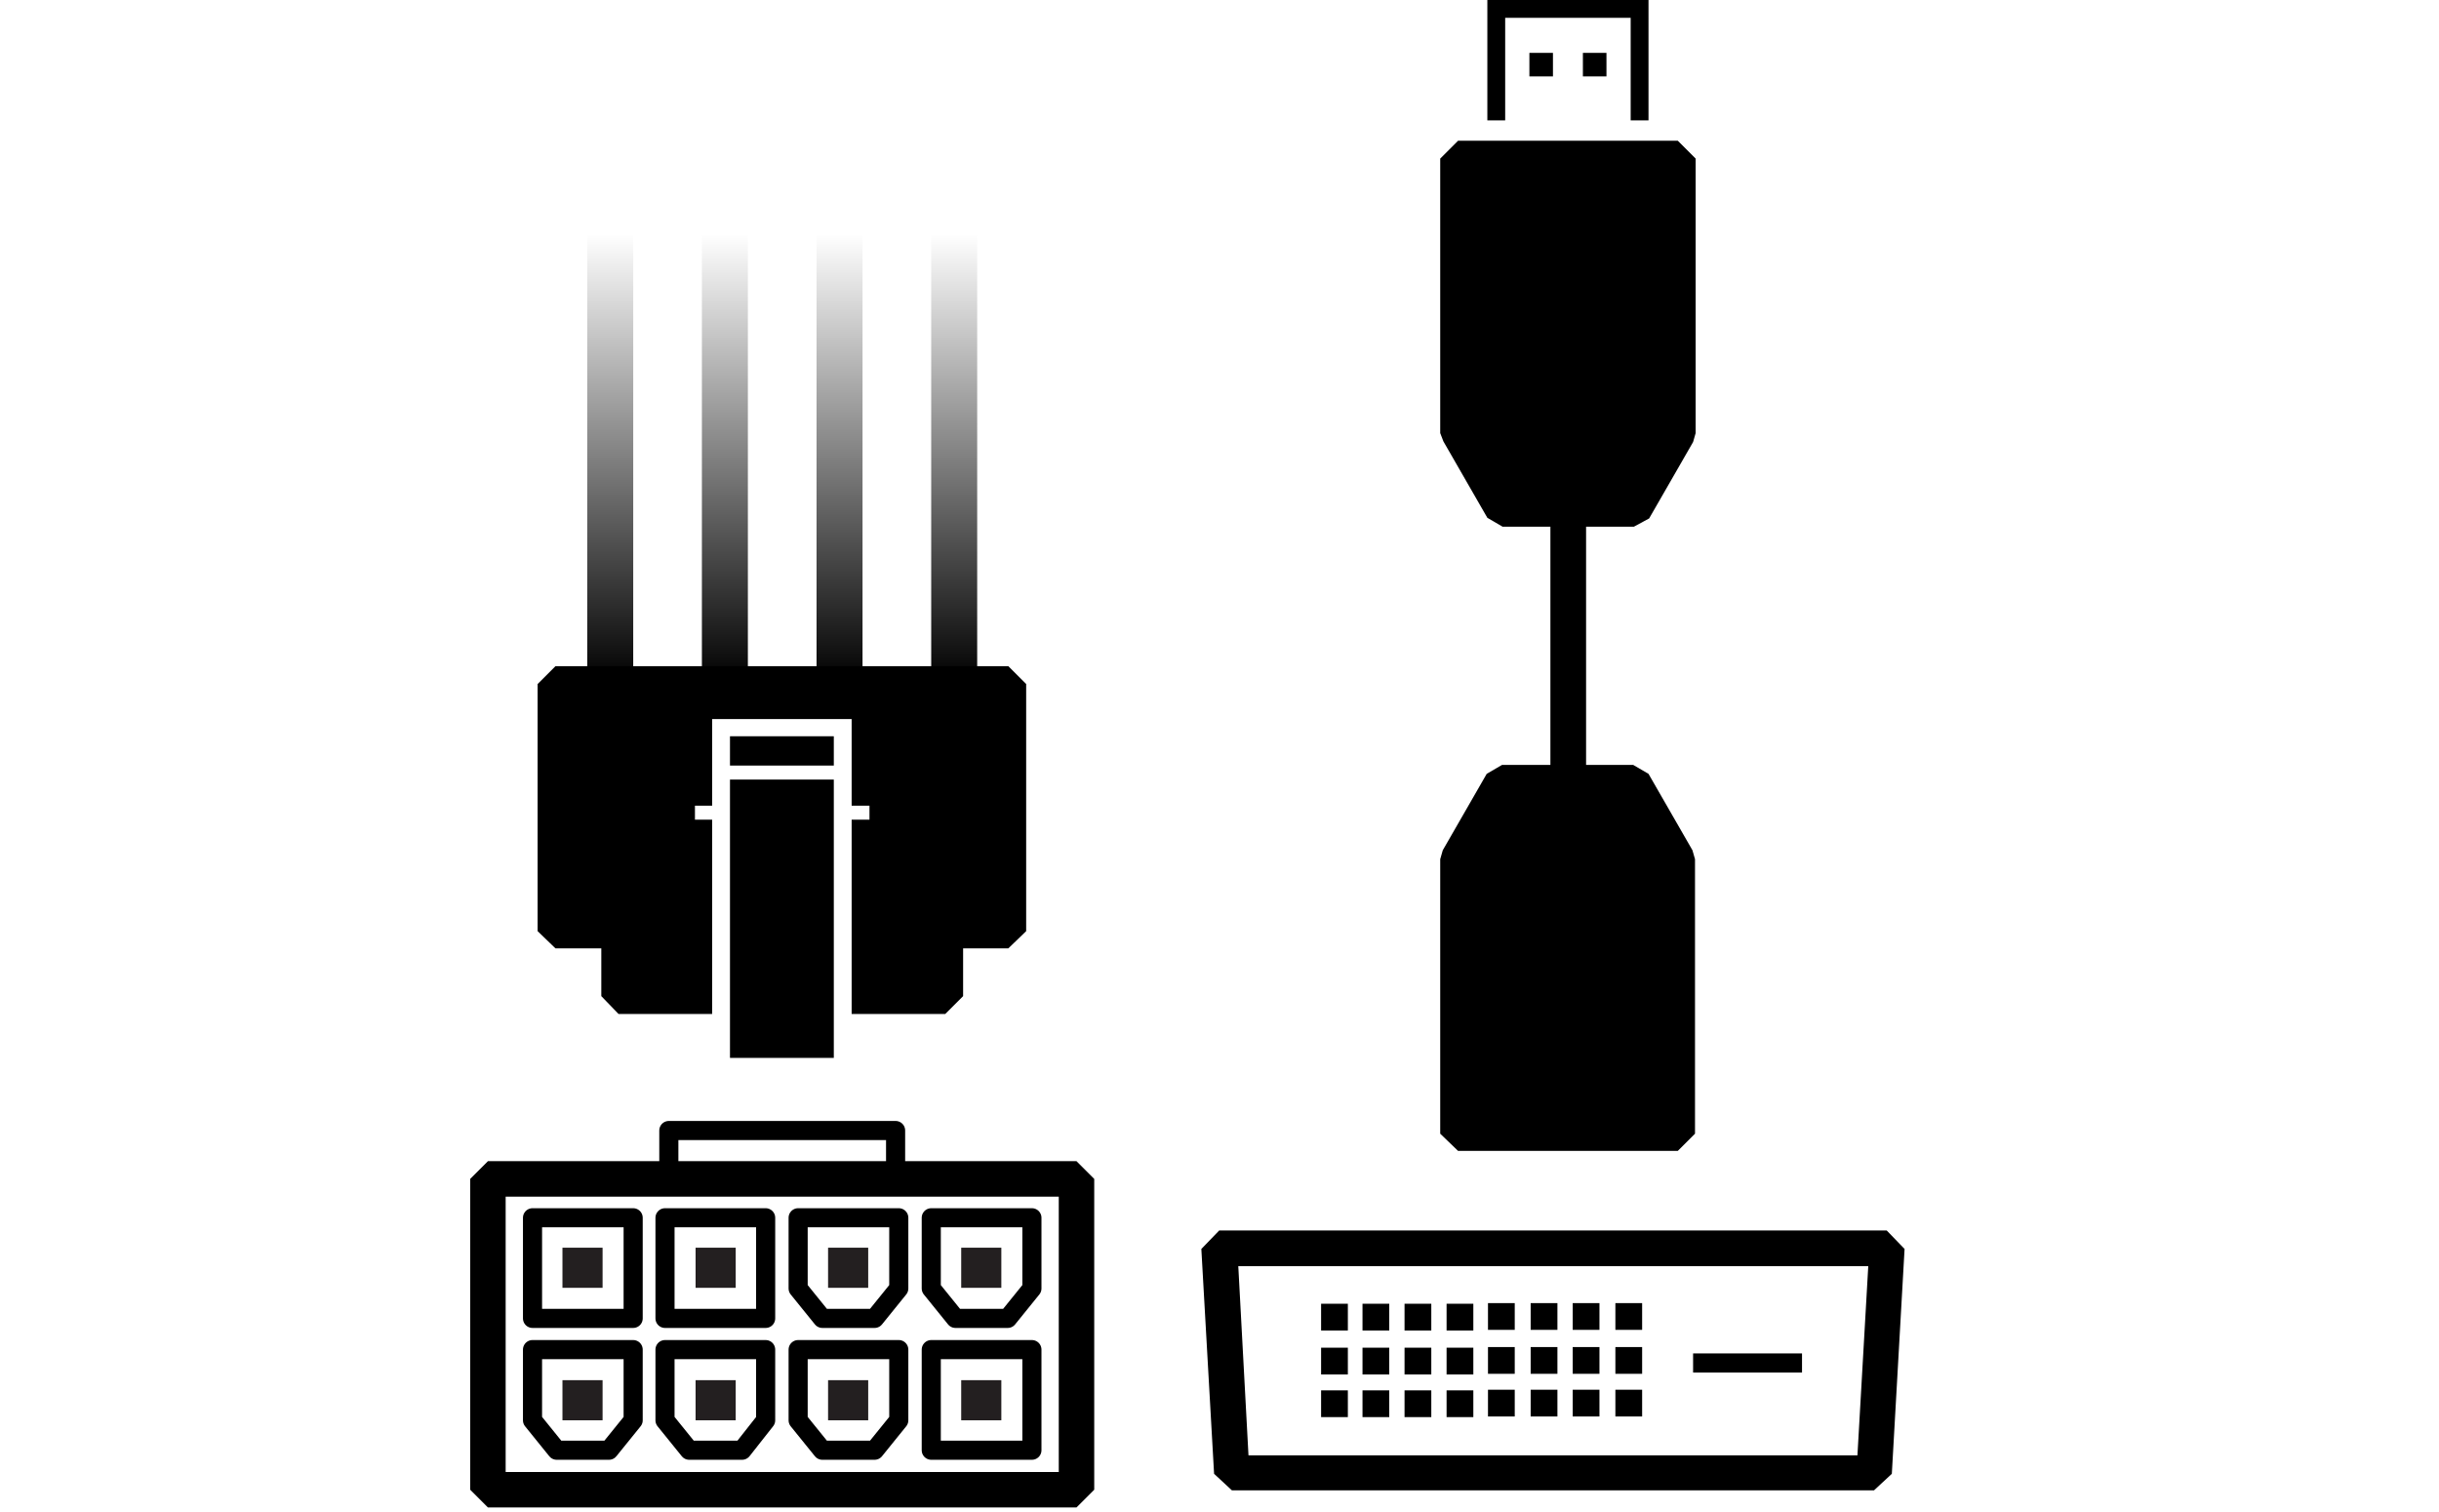 <?xml version="1.0" encoding="utf-8"?>
<!-- Generator: Adobe Illustrator 25.4.1, SVG Export Plug-In . SVG Version: 6.00 Build 0)  -->
<svg version="1.1" id="Layer_1" xmlns="http://www.w3.org/2000/svg" xmlns:xlink="http://www.w3.org/1999/xlink" x="0px" y="0px"
	 viewBox="0 0 382.9 237.4" style="enable-background:new 0 0 382.9 237.4;" xml:space="preserve">
<style type="text/css">
	.st0{fill:none;}
	.st1{fill:none;stroke:url(#SVGID_1_);stroke-width:7.219;stroke-linejoin:bevel;stroke-miterlimit:10;}
	
		.st2{fill:none;stroke:url(#SVGID_00000003070215051447458480000006263597067867207348_);stroke-width:7.219;stroke-linejoin:bevel;stroke-miterlimit:10;}
	
		.st3{fill:none;stroke:url(#SVGID_00000120537303457933097510000001807599932486524045_);stroke-width:7.219;stroke-linejoin:bevel;stroke-miterlimit:10;}
	
		.st4{fill:none;stroke:url(#SVGID_00000114758372665988015600000002997363304338365118_);stroke-width:7.219;stroke-linejoin:bevel;stroke-miterlimit:10;}
	.st5{fill:none;stroke:#000000;stroke-width:5.568;stroke-linejoin:bevel;stroke-miterlimit:10;}
	.st6{fill:none;stroke:#000000;stroke-width:3;stroke-linecap:square;stroke-linejoin:round;}
	.st7{fill:#231F20;}
</style>
<path d="M263.4,68l-6.9,12h-20.6l-7-12V24.9h34.5V68z"/>
<path d="M256.5,82.7h-20.6l-2.4-1.4l-6.9-12l-0.5-1.3V24.9l2.8-2.8h34.5l2.8,2.8V68l-0.4,1.4l-6.9,12L256.5,82.7z M237.5,77.2h17.4
	l5.8-10V27.7h-28.9v39.5L237.5,77.2z"/>
<path d="M228.9,134.9l7-12h20.6l6.9,12V178h-34.5V134.9z"/>
<path d="M263.4,180.7h-34.5l-2.8-2.7v-43.1l0.4-1.4l6.9-12l2.4-1.4h20.6l2.4,1.4l6.9,12l0.4,1.4V178L263.4,180.7z M231.7,175.2h28.9
	v-39.5l-5.8-10h-17.4l-5.8,10L231.7,175.2z"/>
<path class="st0" d="M246.2,80v42.9"/>
<path d="M243.4,80h5.6v42.9h-5.6V80z"/>
<path d="M258.8,18.9H256V2.8h-19.7v16.1h-2.8V0h25.3V18.9z"/>
<path d="M240.1,8.3h3.7V12h-3.7V8.3z"/>
<path d="M248.5,8.3h3.7V12h-3.7V8.3z"/>
<path d="M114.6,115.6h16.3v4.6h-16.3V115.6z"/>
<path d="M158.3,104.6H87.2l-2.8,2.8v38.8l2.8,2.7h7.2v7.5l2.7,2.8h14.7v-30.5h-2.7v-2.2h2.7v-13.6h21.9v13.6h2.8v2.2h-2.8v30.5h14.7
	l2.8-2.8v-7.5h7.1l2.8-2.7v-38.8L158.3,104.6z"/>
<path d="M114.6,122.4h16.3v43.7h-16.3V122.4z"/>
<g>
	
		<linearGradient id="SVGID_1_" gradientUnits="userSpaceOnUse" x1="95.775" y1="588.7" x2="95.775" y2="659.4" gradientTransform="matrix(1 0 0 1 0 -552)">
		<stop  offset="0" style="stop-color:#000000;stop-opacity:0"/>
		<stop  offset="1" style="stop-color:#000000"/>
	</linearGradient>
	<path class="st1" d="M95.8,107.4V36.7"/>
	
		<linearGradient id="SVGID_00000158707429258122431230000007334789409801336987_" gradientUnits="userSpaceOnUse" x1="113.775" y1="588.7" x2="113.775" y2="659.4" gradientTransform="matrix(1 0 0 1 0 -552)">
		<stop  offset="0" style="stop-color:#000000;stop-opacity:0"/>
		<stop  offset="1" style="stop-color:#000000"/>
	</linearGradient>
	
		<path style="fill:none;stroke:url(#SVGID_00000158707429258122431230000007334789409801336987_);stroke-width:7.219;stroke-linejoin:bevel;stroke-miterlimit:10;" d="
		M113.8,107.4V36.7"/>
	
		<linearGradient id="SVGID_00000165202936037075630130000003011182865853819535_" gradientUnits="userSpaceOnUse" x1="131.775" y1="588.7" x2="131.775" y2="659.4" gradientTransform="matrix(1 0 0 1 0 -552)">
		<stop  offset="0" style="stop-color:#000000;stop-opacity:0"/>
		<stop  offset="1" style="stop-color:#000000"/>
	</linearGradient>
	
		<path style="fill:none;stroke:url(#SVGID_00000165202936037075630130000003011182865853819535_);stroke-width:7.219;stroke-linejoin:bevel;stroke-miterlimit:10;" d="
		M131.8,107.4V36.7"/>
	
		<linearGradient id="SVGID_00000081630397147091937150000011365230000951805848_" gradientUnits="userSpaceOnUse" x1="149.775" y1="588.7" x2="149.775" y2="659.4" gradientTransform="matrix(1 0 0 1 0 -552)">
		<stop  offset="0" style="stop-color:#000000;stop-opacity:0"/>
		<stop  offset="1" style="stop-color:#000000"/>
	</linearGradient>
	
		<path style="fill:none;stroke:url(#SVGID_00000081630397147091937150000011365230000951805848_);stroke-width:7.219;stroke-linejoin:bevel;stroke-miterlimit:10;" d="
		M149.8,107.4V36.7"/>
</g>
<path d="M294.2,234H193.4l-2.8-2.6l-2-35.3l2.8-2.9h104.8l2.8,2.9l-2,35.3L294.2,234z M196,228.5h95.6l1.7-29.7h-98.9L196,228.5z"/>
<path d="M207.4,204.7h4.2v4.2h-4.2V204.7z"/>
<path d="M213.9,204.7h4.2v4.2h-4.2V204.7z"/>
<path d="M220.5,204.7h4.2v4.2h-4.2V204.7z"/>
<path d="M227.1,204.7h4.2v4.2h-4.2V204.7z"/>
<path d="M233.6,204.6h4.2v4.2h-4.2V204.6z"/>
<path d="M240.3,204.6h4.2v4.2h-4.2V204.6z"/>
<path d="M246.9,204.6h4.2v4.2h-4.2V204.6z"/>
<path d="M253.6,204.6h4.2v4.2h-4.2V204.6z"/>
<path d="M207.4,211.6h4.2v4.2h-4.2V211.6z"/>
<path d="M213.9,211.6h4.2v4.2h-4.2V211.6z"/>
<path d="M220.5,211.6h4.2v4.2h-4.2V211.6z"/>
<path d="M227.1,211.6h4.2v4.2h-4.2V211.6z"/>
<path d="M233.6,211.5h4.2v4.2h-4.2V211.5z"/>
<path d="M240.3,211.5h4.2v4.2h-4.2V211.5z"/>
<path d="M246.9,211.5h4.2v4.2h-4.2V211.5z"/>
<path d="M253.6,211.5h4.2v4.2h-4.2V211.5z"/>
<path d="M207.4,218.3h4.2v4.2h-4.2V218.3z"/>
<path d="M213.9,218.3h4.2v4.2h-4.2V218.3z"/>
<path d="M220.5,218.3h4.2v4.2h-4.2V218.3z"/>
<path d="M227.1,218.3h4.2v4.2h-4.2V218.3z"/>
<path d="M233.6,218.2h4.2v4.2h-4.2V218.2z"/>
<path d="M240.3,218.2h4.2v4.2h-4.2V218.2z"/>
<path d="M246.9,218.2h4.2v4.2h-4.2V218.2z"/>
<path d="M253.6,218.2h4.2v4.2h-4.2V218.2z"/>
<path d="M265.8,212.5h17.1v3h-17.1V212.5z"/>
<path class="st5" d="M76.6,185.1H169v48.8H76.6V185.1z"/>
<path class="st6" d="M83.6,191.2h15.8V207H83.6V191.2z"/>
<path class="st7" d="M88.3,195.9h6.3v6.3h-6.3V195.9z"/>
<path class="st6" d="M104.4,191.2h15.8V207h-15.8V191.2z"/>
<path class="st7" d="M109.2,195.9h6.3v6.3h-6.3V195.9z"/>
<path class="st6" d="M146.2,211.9H162v15.8h-15.8V211.9z"/>
<path class="st7" d="M150.9,216.7h6.3v6.3h-6.3V216.7z"/>
<path class="st6" d="M95.6,227.7h-8.2l-3.8-4.7v-11.1h15.8V223L95.6,227.7z"/>
<path class="st7" d="M88.3,216.7h6.3v6.3h-6.3V216.7z"/>
<path class="st6" d="M116.5,227.7h-8.3l-3.8-4.7v-11.1h15.8V223L116.5,227.7z"/>
<path class="st7" d="M109.2,216.7h6.3v6.3h-6.3V216.7z"/>
<path class="st6" d="M137.3,227.7h-8.2l-3.8-4.7v-11.1h15.8V223L137.3,227.7z"/>
<path class="st7" d="M130,216.7h6.3v6.3H130V216.7z"/>
<path class="st6" d="M137.3,207h-8.2l-3.8-4.7v-11.1h15.8v11.1L137.3,207z"/>
<path class="st7" d="M130,195.9h6.3v6.3H130V195.9z"/>
<path class="st6" d="M158.2,207H150l-3.8-4.7v-11.1H162v11.1L158.2,207z"/>
<path class="st7" d="M150.9,195.9h6.3v6.3h-6.3V195.9z"/>
<path class="st6" d="M105,185.1v-7.6h35.6v7.6"/>
</svg>
